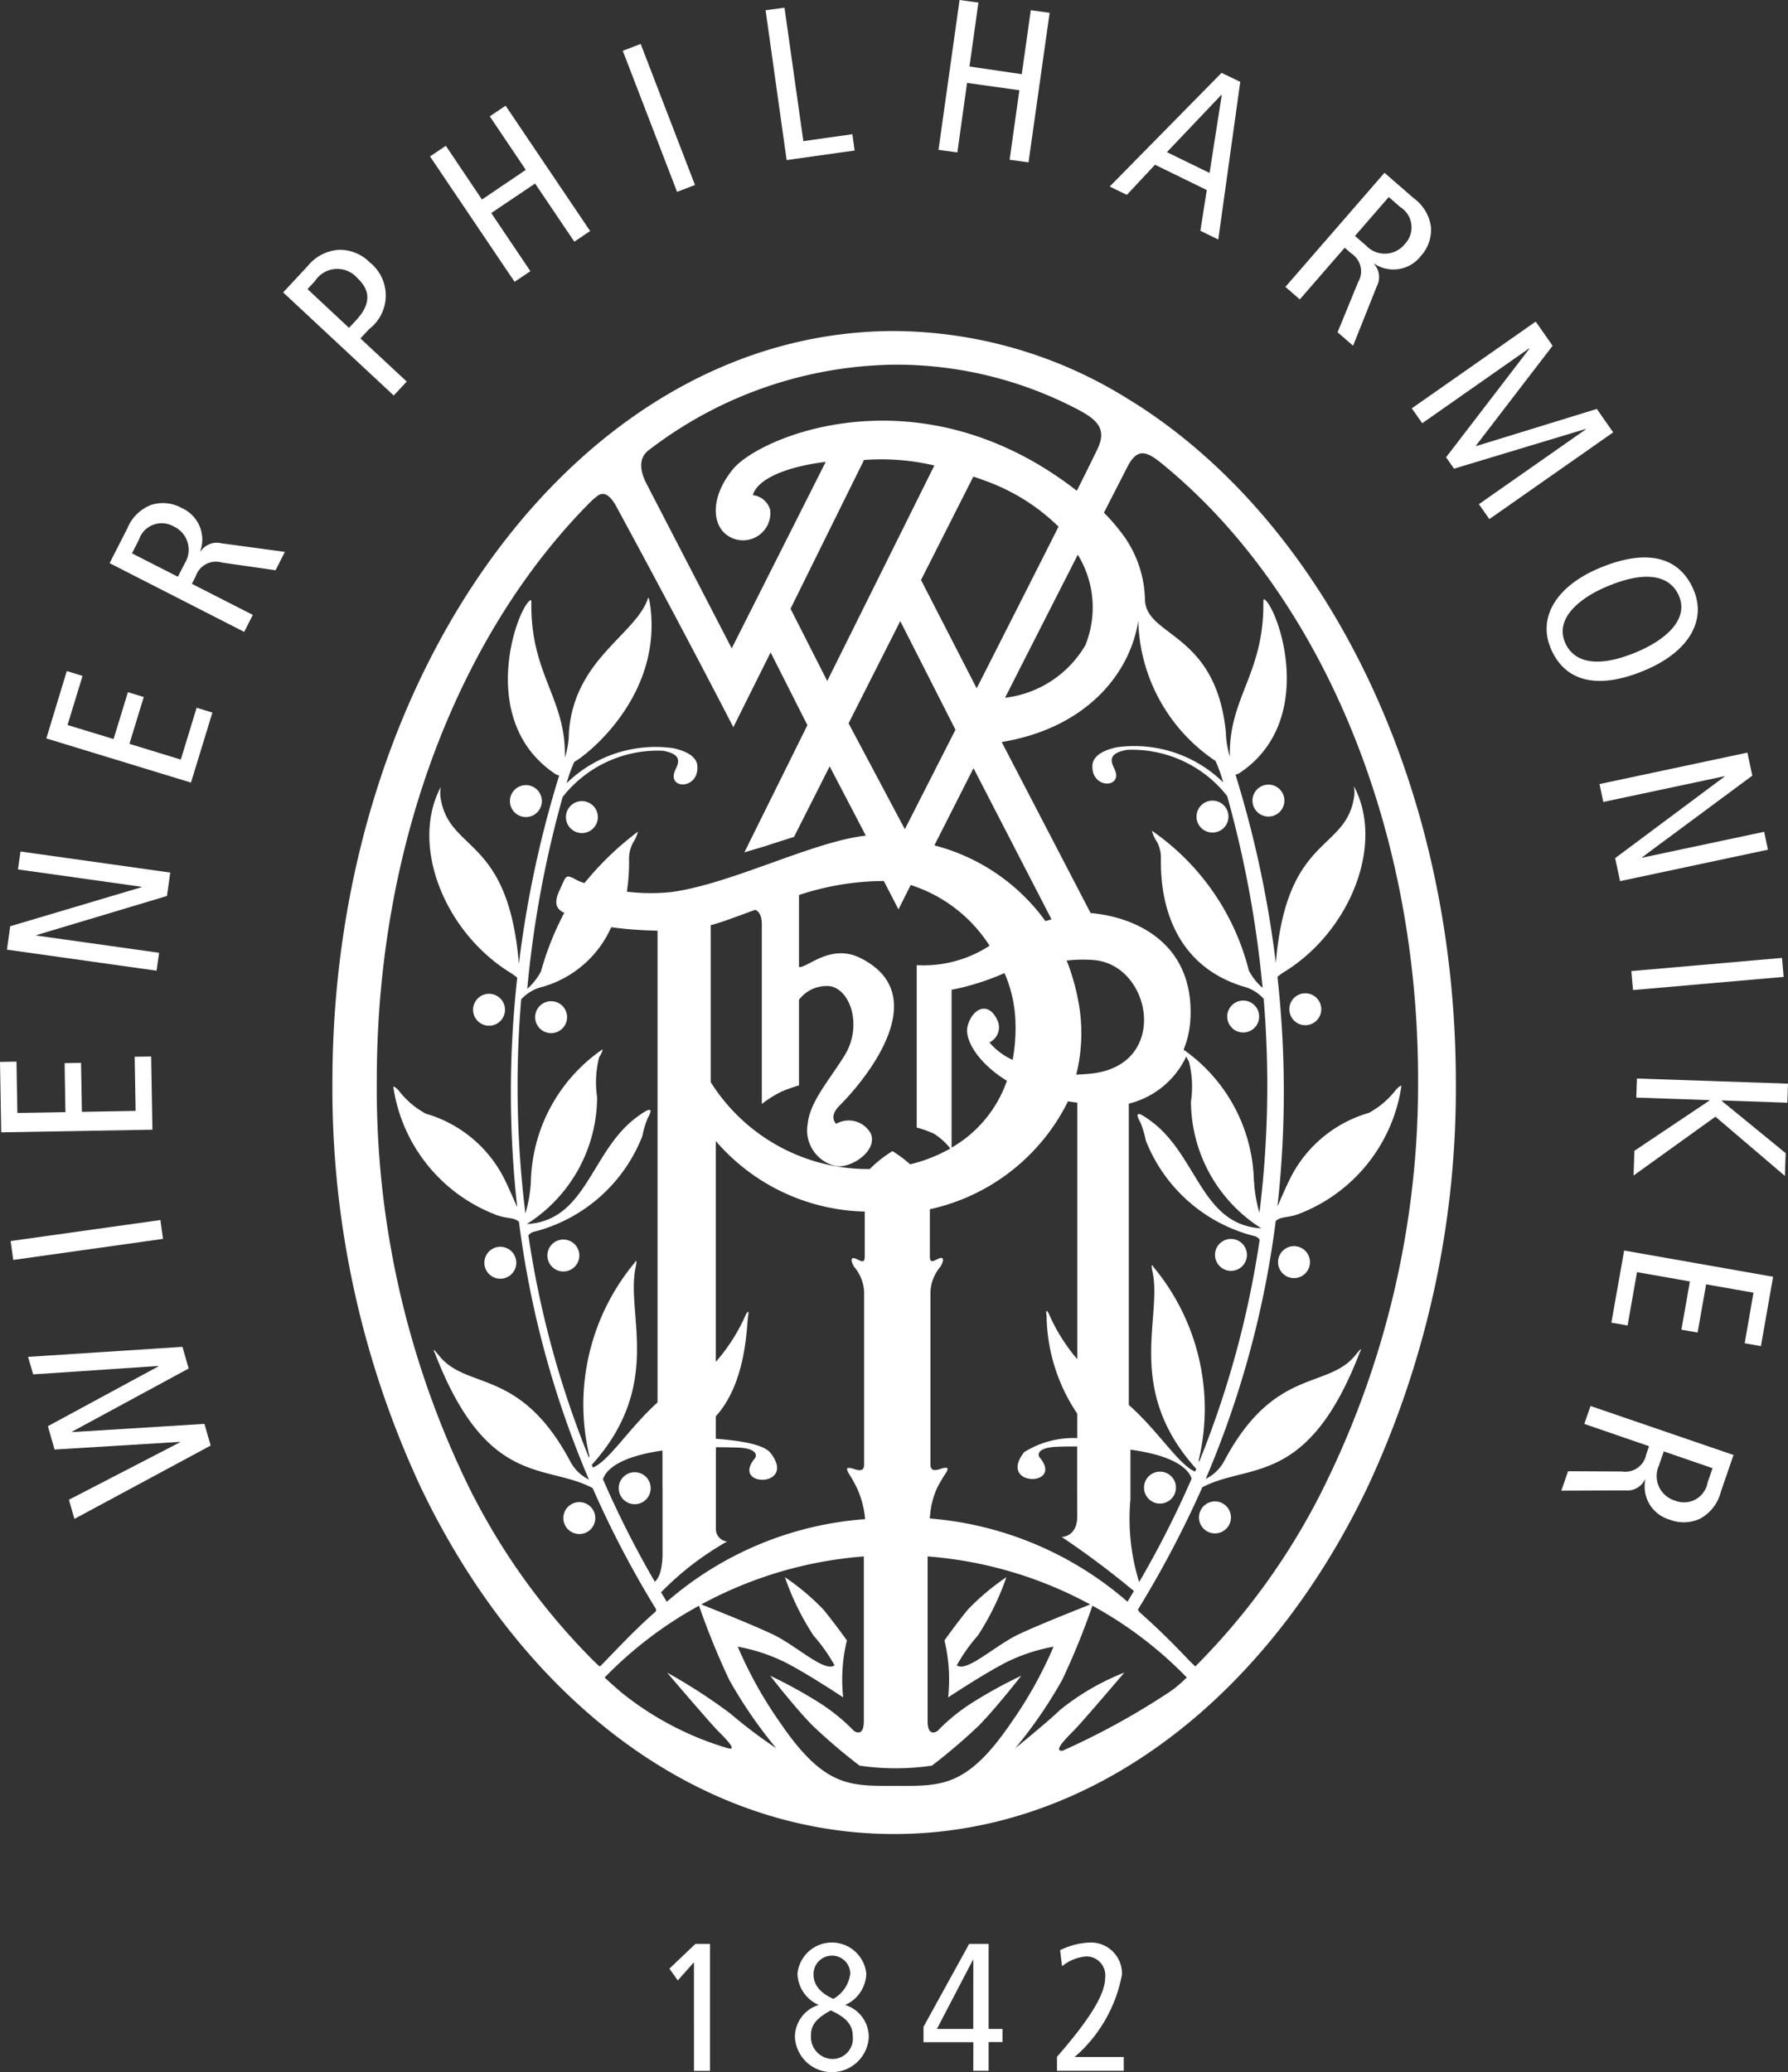 <svg id="logo_philharmoniker" xmlns="http://www.w3.org/2000/svg" width="69.898" height="81" viewBox="0 0 69.898 81">
  <rect x="0" y="0" width="69.898" height="81" fill="#333333" stroke="none"/>
  <path id="Pfad_127" data-name="Pfad 127" d="M122.137,121.747c.19-.006.389-.02.6-.042,3.077-.34,2.35-4.268.073-4.438a5.617,5.617,0,0,0-1.045.02,8.624,8.624,0,0,1,.439,1.509,6.686,6.686,0,0,1-.066,2.951Zm-1.2-6c.077-.025.156-.049.235-.07l-3.05-5.91-1.53,3.019a7.75,7.75,0,0,1,4.344,2.961Zm-1.6,2.029a9.74,9.74,0,0,1-2.071.654V124.6a4.85,4.85,0,0,0,2.162-2.611c-1.122-.693-1.683-1.612-1.532-2.156.194-.7.849-.992,1.187-.145a.653.653,0,0,1-.339.8,2.581,2.581,0,0,0,.908.682,6.762,6.762,0,0,0,.09-1.809A5.162,5.162,0,0,0,119.332,117.774ZM107.848,115.9v6.138a7.256,7.256,0,0,0,6.218,3.4,4.672,4.672,0,0,1,.887-.7,4.837,4.837,0,0,1,.693.515l.145-.036a6.107,6.107,0,0,0,1.425-.582,2.629,2.629,0,0,0-.633-.575,4.027,4.027,0,0,0-.68-.244v-6.348a4.737,4.737,0,0,0,2.847-.76,5.728,5.728,0,0,0-3.083-2.373l-.478.952-.573-1.109a10.693,10.693,0,0,0-3.316.547v2.816c.314.049,1.226-.924,2.375-.364,2.932,1.43.292,4.7-.8,5.792-.434.436-.12.7-.12.7a.985.985,0,0,1,1.356.388c.269.7-.823,1.381-1.381,1.259a1.424,1.424,0,0,1-1.089-1.647c.08-.872.9-1.78,1.452-2.69.679-1.115.242-2.544-.58-2.69a1.351,1.351,0,0,0-1.213.532v3.345a7.009,7.009,0,0,0-.678.242,4.486,4.486,0,0,0-.775.486v-7.029c0-.391-.155-.52-.258-.561-.727.265-1.337.5-1.74.6ZM122.2,101.421c-1,1.964-1.969,3.867-2.845,5.594a4.21,4.21,0,0,0,3.143-2.061,3.938,3.938,0,0,0-.3-3.533ZM103.96,115.984a4.2,4.2,0,0,1-2.69,2.332,1.637,1.637,0,0,0-.83.489,40.552,40.552,0,0,0,.165,8.368,5.483,5.483,0,0,0,.213-1.227,6.456,6.456,0,0,1,2.8-5.187s.013.093-.128.3a3.95,3.95,0,0,0-.082,1.571,5.894,5.894,0,0,1-2.75,4.959c2.376-.131,2.5-2.912,4.369-4.231.243-.171.677-.473.354.1a3.7,3.7,0,0,0-.205.692,6.183,6.183,0,0,1-4.21,3.733.37.37,0,0,0-.244.152,37.694,37.694,0,0,0,2.368,8.687.356.356,0,0,0,.013-.079,8.669,8.669,0,0,1,1.768-7.538s.134-.259.037.205C104.536,131.11,106,133.9,103.2,137l.045.107c.637-.264,1.421-1.554,2.525-2.545V116.12a15.5,15.5,0,0,1-1.813-.136Zm25.129,9.937a5.447,5.447,0,0,0,.211,1.227,40.553,40.553,0,0,0,.165-8.367,1.63,1.63,0,0,0-.83-.489c-3.257-1.024-3.187-4.339-3.187-4.978a1.34,1.34,0,0,0-.151-.663,1.394,1.394,0,0,1-.2-.437,9.432,9.432,0,0,1,3.788,5.462,2.4,2.4,0,0,0,.538.682,42.356,42.356,0,0,0-1.384-7.5,4.725,4.725,0,0,0-3.915-1.807c-.874.153-.562.568-.468.8.286.716-.954.726-.883-.212.021-.264.26-.543.959-.69a4.972,4.972,0,0,1,4.151,1.372,5.651,5.651,0,0,0-.3-.836,6.791,6.791,0,0,1-3.02-5.488l-.021.141c-.383,2.065-2.12,4.078-5.318,4.607l3.475,6.685c1.727.152,3.91,1.123,3.91,3.867a4.06,4.06,0,0,1-.132,1.06c-.028.1-.071.23-.142.416a6.453,6.453,0,0,1,2.749,5.147ZM103.18,137.882c-1.809-.925-4.1-.014-6.115-5.252,0,0-.18-.327.169.108,1.091,1.357,3.169.451,5.13,4.139a1.638,1.638,0,0,0,.724.7,37.814,37.814,0,0,1-2.735-10.076c-.221-.2-.491-.1-.964-.3a6.342,6.342,0,0,1-3.949-4.981s.031-.044.217.155a3.3,3.3,0,0,0,1.058.9,4.98,4.98,0,0,1,3.14,2.7c.085.172.28.614.43.96a40.74,40.74,0,0,1,0-8.978,2.818,2.818,0,0,0-.229-.17c-2.606-1.583-3.974-5-2.759-7.284a1.431,1.431,0,0,0-.018.347c.289,2.249,2.648,1.482,3.071,6.568a42.024,42.024,0,0,1,1.576-7.367.425.425,0,0,1-.155-.059c-3.087-2.059-1.5-6.471-.971-6.794,0,0,.039-.037.037.108-.032,2.818,1.366,3.733,1.31,6.047a3.2,3.2,0,0,0,.157-.964c.194-2.851,2.561-3.808,3.077-5.217,0,0,.033-.244.1.219.511,3.651-2.651,5.988-2.965,6.128a5.762,5.762,0,0,0-.3.836,4.976,4.976,0,0,1,4.152-1.372c.7.148.938.427.958.69.071.938-1.168.928-.882.213.093-.234.406-.649-.468-.8a4.722,4.722,0,0,0-3.915,1.807,42.181,42.181,0,0,0-1.384,7.5,2.393,2.393,0,0,0,.537-.682,11.433,11.433,0,0,1,.911-2.291l-.068-.031c-.255-.147-.342-.377-.106-.875.271-.57.194-.63.728-.339a2.159,2.159,0,0,0,.236.083,11.805,11.805,0,0,1,2.088-2.009,1.409,1.409,0,0,1-.195.438,1.338,1.338,0,0,0-.151.663,7.612,7.612,0,0,1-.086,1.245,7.715,7.715,0,0,0,1.742.015c2.368-.325,5.512-1.972,7.6-2.206l-1.414-2.708-1.393,2.758s-1.137.359-1.08.348l-.861.256,2.464-4.972-1.439-2.845-1.457,2.925s-1.889-3.683-4.6-8.676c-.419-.726-.709-.357-.807-.29,0,0-.108.09-.131.113-5.081,5.067-8.4,13.324-8.4,22.646A35.473,35.473,0,0,0,98.4,137.881a25.811,25.811,0,0,0,4.865,6.776c.2.192.229.235.271.211.411-.409,1.3-1.386,2.167-2.136l.013-.081a39.027,39.027,0,0,1-2.482-4.74Zm2.783,0v-1.44c-1.679.238-2.216.755-2.325,1.125l.139.317a38.487,38.487,0,0,0,1.889,3.691c.121-.126.269-.328.3-1.012v-2.68Zm7.587,0c-.145-.309-.29-.513-.334-.6-.1-.194.023-.169.144-.145s.486.218.486-.146v-6.76a1.64,1.64,0,0,0-.388-.969c-.146-.243-.146-.412.072-.315s.34.195.34-.1V127.1a7.911,7.911,0,0,1-5.823-2.758v8.635a7.149,7.149,0,0,0,1.178-1.856s.145-.278.085.073-.051,2.581-1.263,3.91v.877c.912.071,1.87.21,2.14.555,1.06,1.357-1.573,1.365-.612.211.09-.108.094-.4-.7-.422-.29-.009-.564-.013-.824-.012v3.2a.489.489,0,0,0,.437.485,11.564,11.564,0,0,0-2.58,1.986l.223.37a13.282,13.282,0,0,1,7.75-3.23s.01.072,0-.042a3.67,3.67,0,0,0-.327-1.2Zm8.625,0v-1.6c-.241,0-.5,0-.763.012-.8.024-.795.315-.7.423.962,1.153-1.67,1.145-.611-.212a3.643,3.643,0,0,1,2.078-.549v-.953a7,7,0,0,1-1.2-3.84c-.06-.351.086-.073.086-.073a7.011,7.011,0,0,0,1.116,1.783v-10.03c-.121-.015-.244-.032-.365-.052a7.906,7.906,0,0,1-5.4,4.218v1.832c0,.292.121.2.339.1s.218.073.074.315a1.623,1.623,0,0,0-.389.97v6.76c0,.364.363.171.485.146s.243-.049.146.145a6.11,6.11,0,0,0-.359.6,3.154,3.154,0,0,0-.285,1.073c-.01.109-.018.147-.018.147a13.4,13.4,0,0,1,7.732,3.254l.252-.417a34.263,34.263,0,0,0-2.822-2.113s.592,0,.607-.779Zm4.324,0,.149-.339c-.11-.375-.659-.9-2.391-1.135l0,1.474v.465a8.328,8.328,0,0,0,.341,3.237,38.682,38.682,0,0,0,1.9-3.7Zm5.314,0a35.525,35.525,0,0,0,3.689-15.936c0-10.289-4.054-19.273-10.078-24.135-.588-.475-.907-.5-1.251.109l-.952,1.86a7.644,7.644,0,0,1,.829.983,4.46,4.46,0,0,1,.775,2.4c.018,1.484,2.768,1.259,3.162,5.194a3.606,3.606,0,0,0,.157.963c-.056-2.314,1.341-3.229,1.309-6.047,0-.145.038-.108.038-.108.527.324,2.115,4.736-.971,6.794a.444.444,0,0,1-.156.06,41.975,41.975,0,0,1,1.577,7.367c.422-5.086,2.781-4.319,3.07-6.569a1.429,1.429,0,0,0-.018-.346c1.215,2.28-.154,5.7-2.759,7.283-.052.031-.145.1-.23.17a40.56,40.56,0,0,1,0,8.978c.151-.345.345-.788.431-.959a4.98,4.98,0,0,1,3.14-2.7,3.311,3.311,0,0,0,1.058-.9c.186-.2.217-.154.217-.154a6.345,6.345,0,0,1-3.95,4.98c-.472.195-.742.1-.963.3A37.851,37.851,0,0,1,127.2,137.55a1.632,1.632,0,0,0,.723-.7c1.961-3.688,4.04-2.783,5.131-4.139.349-.434.169-.109.169-.109-2.028,5.278-4.34,4.313-6.156,5.276a40.674,40.674,0,0,1-2.518,4.783.436.436,0,0,0,.133.161c.732.65,1.3,1.231,1.712,1.659a5.677,5.677,0,0,0,.4.4,26.67,26.67,0,0,0,5.021-7Zm-16.554-33.864-2.021,3.995,2.2,4.141,1.979-3.889Zm-9.939-5.407,3.35,6.473,3.675-7.291c-1.546.189-2.672.67-2.849,1.3a.8.8,0,0,1,.679.581,1.069,1.069,0,0,1-1.553,1.067c-.722-.362-.847-1.514.1-2.666,1.04-1.269,7.293-3.933,13.44.848.447-.89.743-1.5.81-1.639.384-.81-.049-1.166-.841-1.574a15.284,15.284,0,0,0-7.042-1.717,16.064,16.064,0,0,0-9.624,3.313C105.259,97.454,104.913,97.783,105.32,98.612Zm8.522-.892-2.873,5.815,1.435,2.826,4.188-8.425a9.089,9.089,0,0,0-2.749-.216Zm4.275.647-2.046,4.045,2.175,4.235c1.083-2.134,2.283-4.5,3.2-6.32a7.893,7.893,0,0,0-2.8-1.77c-.178-.066-.354-.13-.536-.189Zm-10.726,44.142a15.526,15.526,0,0,0-3.689,2.808q.322.3.652.581a12.066,12.066,0,0,0,4.168,2.183c.377.1-.051-.339-.389-.678s-1.987-2.278-1.987-2.278a21.565,21.565,0,0,1,2.471,1.6,19.31,19.31,0,0,0,1.794,1.356,18.013,18.013,0,0,1-1.841-2.679,30.014,30.014,0,0,1-1.179-2.893Zm15.292-.05a15.831,15.831,0,0,0-6.355-1.877v6.433c0,.679.389.388.389.388a7.363,7.363,0,0,1,1.259-1.041,18,18,0,0,1,2.013-1.115s-1,1.284-1.674,1.963a22.819,22.819,0,0,1-1.817,1.55,9.687,9.687,0,0,1-2.832,0,23.04,23.04,0,0,1-1.819-1.55c-.678-.679-1.672-1.963-1.672-1.963a18.122,18.122,0,0,1,2.013,1.115,7.385,7.385,0,0,1,1.26,1.041s.387.291.387-.388v-6.433a15.835,15.835,0,0,0-6.354,1.877c.45.178,2,.794,2.784,1.165.921.436,2.036,1.506,2.424,1.214a6.654,6.654,0,0,0-.824-1.166,10.228,10.228,0,0,1-1.115-2.278,9.374,9.374,0,0,1,1.5,1.26c.437.532.922,1.211.922,1.211a6.524,6.524,0,0,0-.145,2.228s-1.455-.969-2.327-1.4a6.934,6.934,0,0,0-1.794-.582,16.129,16.129,0,0,0,1.647,2.956c1.746,2.569,2.75,2.485,4.526,2.485s2.781.084,4.526-2.485a16.165,16.165,0,0,0,1.646-2.956,6.937,6.937,0,0,0-1.793.582c-.872.435-2.327,1.4-2.327,1.4a6.511,6.511,0,0,0-.145-2.228s.484-.68.921-1.211a9.343,9.343,0,0,1,1.5-1.26,10.28,10.28,0,0,1-1.113,2.278,6.689,6.689,0,0,0-.825,1.166c.389.292,1.5-.778,2.424-1.214C120.681,143.253,122.234,142.638,122.683,142.46Zm3.78,2.859a15.484,15.484,0,0,0-3.692-2.809,29.022,29.022,0,0,1-1.178,2.893,17.925,17.925,0,0,1-1.839,2.679s1.309-1.064,1.749-1.495a9.5,9.5,0,0,1,2.514-1.462s-1.647,1.939-1.986,2.278-.806.821-.418.772a28.892,28.892,0,0,0,4.192-2.307c.057-.041.141-.1.21-.154.209-.175.254-.215.448-.4Zm-2.27-22.438v9.555l0,2.226c1.14,1,1.942,2.336,2.592,2.605l.045-.107c-2.793-3.092-1.332-5.887-1.705-7.682-.1-.464.036-.205.036-.205a8.667,8.667,0,0,1,1.767,7.538.35.35,0,0,0,.013.079,37.75,37.75,0,0,0,2.368-8.686.368.368,0,0,0-.244-.153,6.183,6.183,0,0,1-4.21-3.733,3.665,3.665,0,0,0-.205-.692c-.323-.578.111-.276.354-.1,1.871,1.319,1.994,4.1,4.369,4.231a5.893,5.893,0,0,1-2.75-4.959,3.954,3.954,0,0,0-.082-1.571,1.028,1.028,0,0,1-.1-.19A3.37,3.37,0,0,1,124.194,122.881Zm-27.679,15a36.846,36.846,0,0,1-3.454-15.822c0-16.068,9.7-29.378,21.959-29.378a17.413,17.413,0,0,1,9.163,2.667l.324.2c7.415,4.754,12.472,14.871,12.472,26.509a36.852,36.852,0,0,1-3.453,15.821c-3.879,8.119-10.668,13.557-18.505,13.557S100.395,146,96.515,137.882M100,111.053a.624.624,0,1,1,.625.625.624.624,0,0,1-.625-.625m2.189.626a.624.624,0,1,1,.625.625.624.624,0,0,1-.625-.625m-3.63,7.531a.624.624,0,1,1,.625.625.624.624,0,0,1-.625-.625M99,129.1a.624.624,0,1,1,.624.625A.624.624,0,0,1,99,129.1m1.986-9.6a.624.624,0,1,1,.624.625.623.623,0,0,1-.624-.625m.478,9.318a.624.624,0,1,1,.625.624.624.624,0,0,1-.625-.624m25.377-17.158a.624.624,0,1,1,.624.624A.624.624,0,0,1,126.839,111.655Zm1.2,7.815a.624.624,0,1,1,.625.625.624.624,0,0,1-.625-.625m-.478,9.319a.624.624,0,1,1,.625.624.625.625,0,0,1-.625-.624m1.465-17.761a.624.624,0,1,1,.624.625.624.624,0,0,1-.624-.625m1.441,8.158a.624.624,0,1,1,.624.624.624.624,0,0,1-.624-.624m-.442,9.885a.624.624,0,1,1,.625.625.624.624,0,0,1-.625-.625m-27.939,10.005a.624.624,0,1,1,.625.625.625.625,0,0,1-.625-.625m24.848-.025a.625.625,0,1,1,.625.625.625.625,0,0,1-.625-.625m-.9-1.168a.624.624,0,1,1-.625-.621.625.625,0,0,1,.625.621m-20.534,0v.028a.624.624,0,0,1-1.248,0v-.028a.624.624,0,0,1,1.247,0" transform="translate(-80.065 -79.738)" fill="#fff"/>
  <path id="Pfad_128" data-name="Pfad 128" d="M202.535,548.762h2.61v-.54h-1.92A5.6,5.6,0,0,0,205.074,545a1.211,1.211,0,0,0-1.252-1.252,2.85,2.85,0,0,0-1.166.3l.077.626a1.707,1.707,0,0,1,.953-.384.74.74,0,0,1,.732.832c0,.661-.626,1.65-1.884,3.094Zm-3.273-1.636H197.84l1.408-2.7h.015Zm0,1.636h.6v-1.123h.542v-.513h-.542V543.8h-.76l-1.786,3.244v.6h1.949Zm-6.972-1.308a1.446,1.446,0,0,0,2.887,0,1.31,1.31,0,0,0-.924-1.266,1.375,1.375,0,0,0,.826-1.231,1.352,1.352,0,0,0-2.689,0,1.371,1.371,0,0,0,.832,1.231,1.309,1.309,0,0,0-.932,1.266m.626-.071c0-.369.15-.64.776-.982.618.285.86.569.86,1.024a.8.8,0,0,1-.774.876.861.861,0,0,1-.861-.918m.1-2.383a.722.722,0,0,1,.718-.74.712.712,0,0,1,.719.7,1.318,1.318,0,0,1-.661.989c-.584-.257-.776-.611-.776-.945m-4.674,3.762h.626V543.8H188.4l-1.016.968.327.461.632-.711Z" transform="translate(-161.214 -467.811)" fill="#fff"/>
  <path id="Pfad_129" data-name="Pfad 129" d="M5.16,142.794l.269-.527a.936.936,0,0,1,1.36-.524,1,1,0,0,1,.427,1.453l-.261.513Zm4.386,3.071.337-.665L7.5,143.986l.153-.3a.834.834,0,0,1,1.031-.531l2.089.3.364-.718L8.647,142.4a.755.755,0,0,0-.8.313l-.016-.008a1.35,1.35,0,0,0-.729-1.684,1.51,1.51,0,0,0-1.2-.118,1.653,1.653,0,0,0-.928.924l-.689,1.35Zm-2.08,5.891.837-2.737-.616-.189-.619,2.026-2.008-.615.56-1.831L5,148.222l-.56,1.831-1.8-.548.587-1.92-.616-.189-.8,2.633ZM6.12,159.109l.1-.7-4.8-.674,0-.016,5.107-1.531.129-.915-5.854-.823-.1.7,4.83.679,0,.016L.4,157.371l-.129.915Zm-.161,6.216-.05-2.862-.644.011.037,2.116-2.1.037-.034-1.915-.642.011.032,1.915-1.879.032-.035-2.007L0,162.676l.048,2.752Zm.412,4.268-.1-.737-5.854.821.1.739Zm1.865,8.079-.244-.847-5.176.321,0-.016,4.559-2.47-.242-.847-6.036.392.2.684,4.892-.327,0,.016-4.317,2.337.261.913,4.9-.3,0,.018L2.694,179.79l.215.749Z" transform="translate(0 -121.163)" fill="#fff"/>
  <path id="Pfad_130" data-name="Pfad 130" d="M135.144,57.394l-.194.561a.935.935,0,0,1-1.273.706,1,1,0,0,1-.627-1.379l.187-.545Zm-4.77-2.431-.244.7,2.531.871-.111.321a.831.831,0,0,1-.947.668l-2.108-.01-.263.76,2.512-.011a.762.762,0,0,0,.755-.421l.016,0a1.348,1.348,0,0,0,.956,1.565,1.5,1.5,0,0,0,1.208-.05,1.656,1.656,0,0,0,.79-1.044l.494-1.434Zm1.314-6.078-.5,2.82.634.111.368-2.086,2.068.364-.332,1.886.634.111.332-1.884,1.852.326L136.4,52.51l.634.113.477-2.712Zm.5-6.724-.026.745,2.86.1v.016l-2.934,1.965-.032.966,3.2-2.3,2.715,2.315.031-.889-2.5-2.044v-.018l2.565.09.026-.745Zm-.219-4.2.065.742,5.889-.515-.065-.742Zm-1.244-7.311.147.7,4.739-1.007,0,.016-4.275,3.186.192.9,5.781-1.229-.147-.7-4.773,1.013,0-.016,4.309-3.192-.192-.9ZM131,22.934c1.676-.711,2.526-.355,2.831.363.39.919-.524,1.711-1.624,2.179-1.674.711-2.526.355-2.831-.363-.389-.919.526-1.713,1.624-2.179m-.3-.718c-1.682.715-2.392,1.928-1.879,3.136.545,1.286,1.818,1.639,3.7.84,1.686-.715,2.394-1.926,1.881-3.134-.547-1.287-1.818-1.639-3.7-.842m-7.316-6.253.408.582,4.176-2.925.01.015-3.254,4.242.311.444,5.138-1.55.01.015-4.176,2.923.408.584,4.842-3.391-.64-.916-4.721,1.453-.008-.013,3-3.91-.66-.944Zm-.9-8.26.447.389a.938.938,0,0,1,.181,1.447A1,1,0,0,1,121.6,9.6l-.435-.377Zm-4.041,3.512.563.489,1.755-2.02.257.223a.833.833,0,0,1,.265,1.128l-.8,1.953.606.527.931-2.334a.76.76,0,0,0-.108-.856l.011-.013a1.35,1.35,0,0,0,1.81-.3,1.513,1.513,0,0,0,.4-1.139,1.652,1.652,0,0,0-.673-1.124l-1.144-.994Zm-4.632-5.267,2.129-2.241.015.008-.477,3.046Zm2.136-3.1-4.373,4.444.671.326,1.1-1.178,2.024.989-.25,1.592.7.342L116.68,3.2Zm-11.065,3.01.737.1L106,3.241l2.045.287-.381,2.718.739.1L109.228.5l-.737-.1-.352,2.5L106.094,2.6l.35-2.5-.737-.1Zm-5.937.4,2.658-.374-.089-.637L99.6,5.517,98.863.3l-.739.1ZM94.664,7.5l.7-.268L93.241,1.718l-.7.268Zm-6.352,3.517.618-.416L87.4,8.329l1.713-1.155,1.534,2.274.618-.416-3.305-4.9-.618.416L88.749,6.64,87.036,7.8,85.624,5.7l-.618.416Zm-8.095.284.289-.31a1.038,1.038,0,0,1,1.661-.118c.484.45.568.981-.05,1.644l-.277.3Zm3.37,4.16.508-.545-1.81-1.686.342-.366a1.653,1.653,0,0,0,.023-2.607,1.645,1.645,0,0,0-1.21-.49,1.7,1.7,0,0,0-1.207.623l-.969,1.041Z" transform="translate(-68.195)" fill="#fff"/>
</svg>
